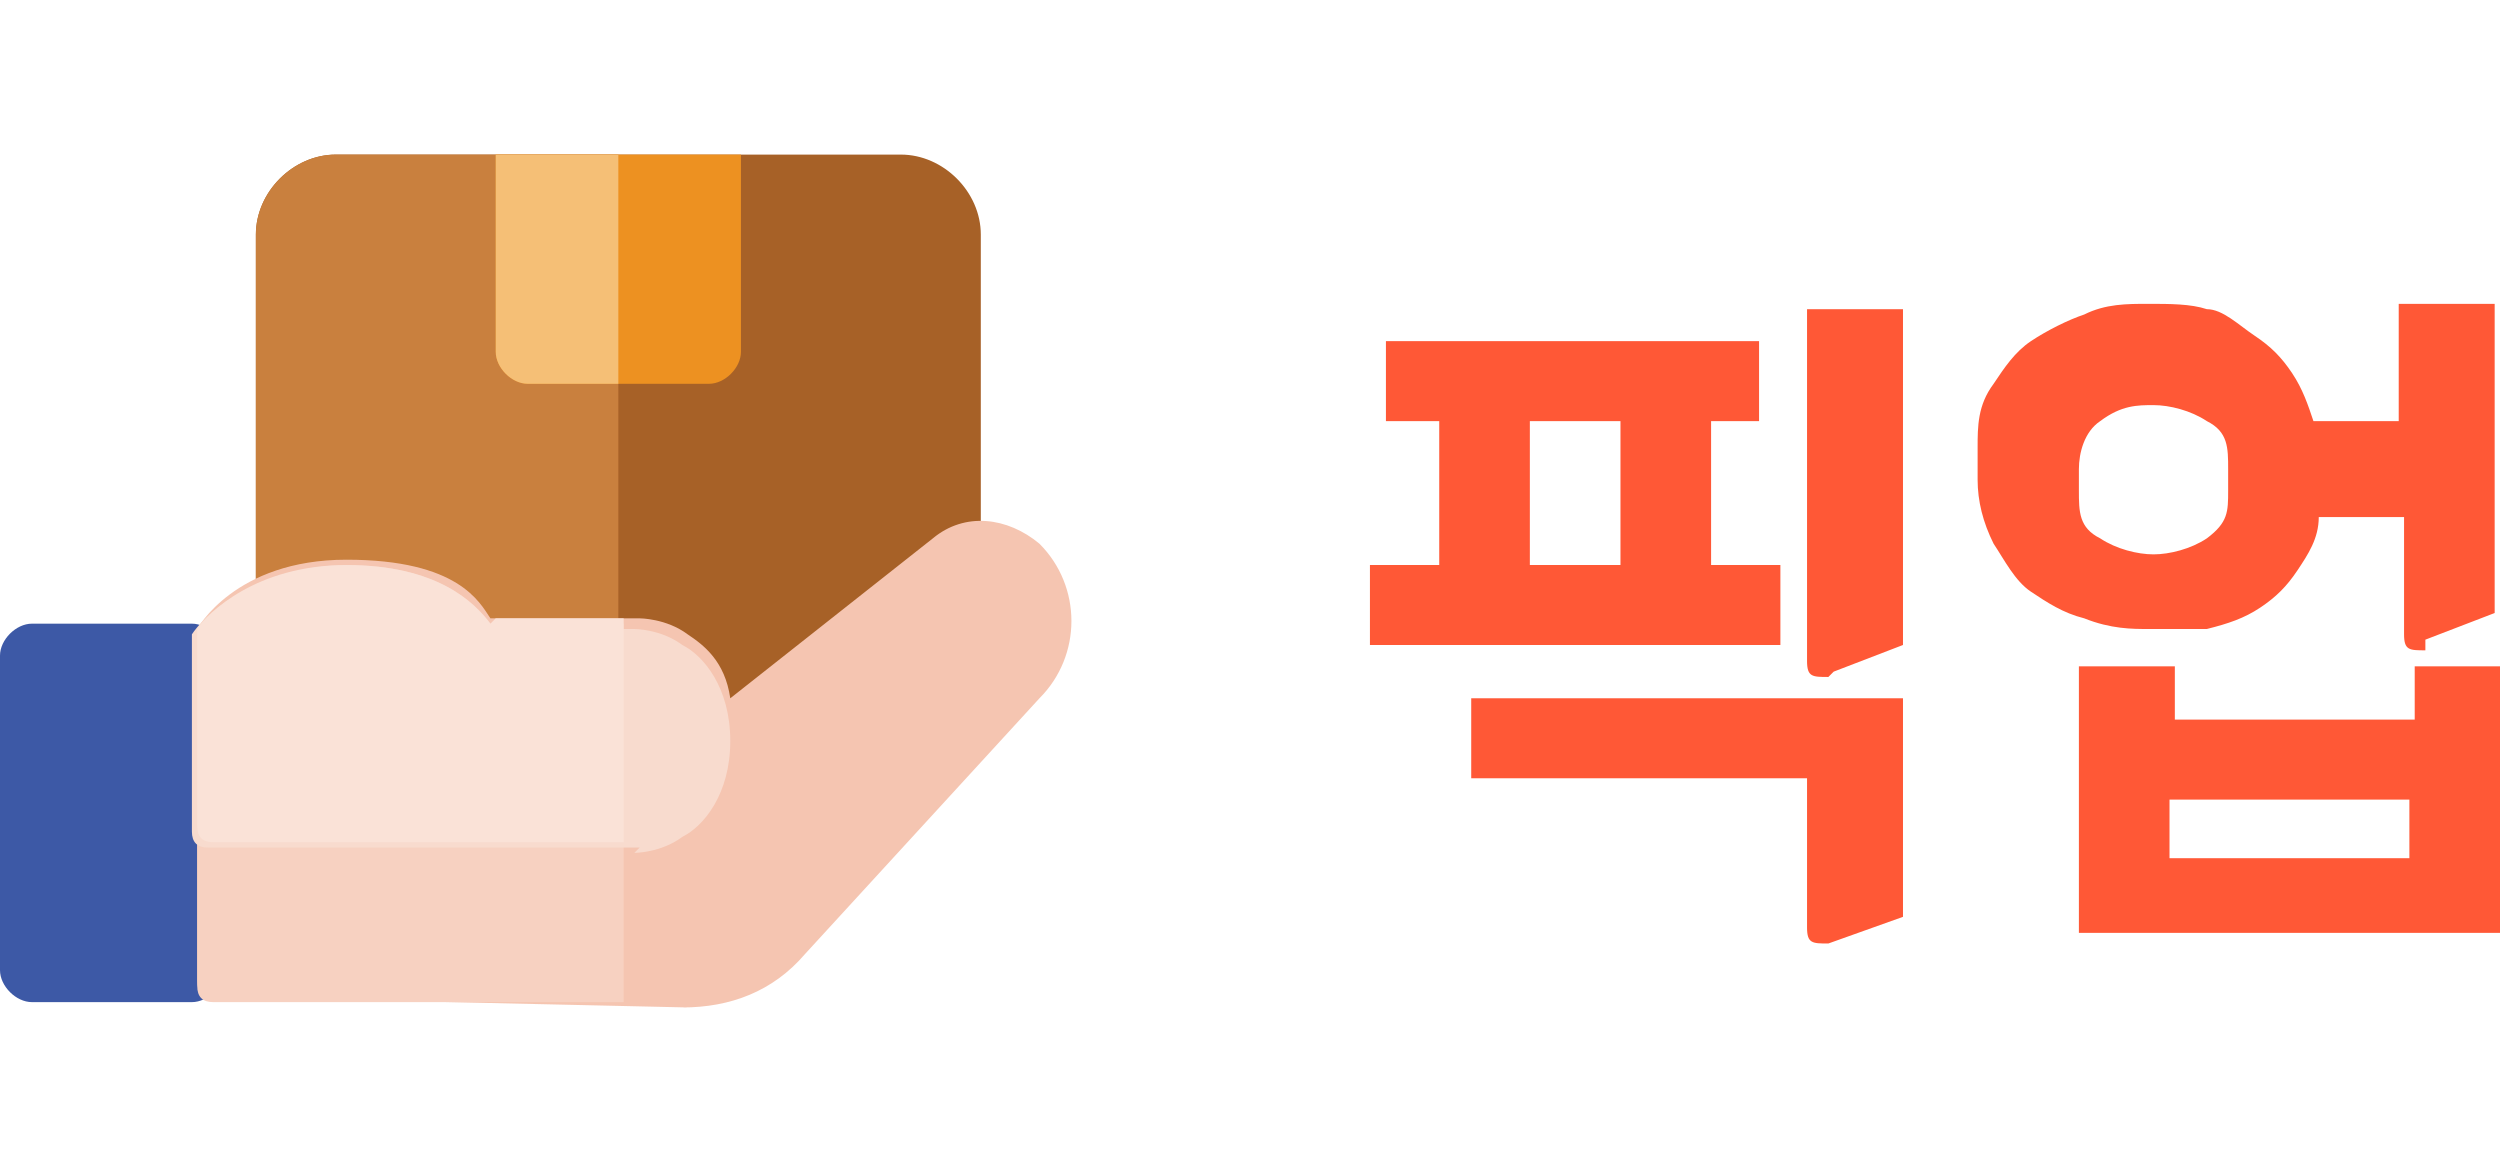 <?xml version="1.0" encoding="UTF-8"?>
<svg id="_레이어_1" xmlns="http://www.w3.org/2000/svg" version="1.1" xmlns:xlink="http://www.w3.org/1999/xlink" viewBox="0 0 46.9 21.9">
  <!-- Generator: Adobe Illustrator 29.2.1, SVG Export Plug-In . SVG Version: 2.1.0 Build 116)  -->
  <defs>
    <style>
      .st0 {
        fill: #a76127;
      }

      .st1 {
        fill: #fae2d7;
      }

      .st2 {
        fill: #f5bf76;
      }

      .st3 {
        fill: #3d59a6;
      }

      .st4 {
        fill: #c9803e;
      }

      .st5 {
        fill: #ed9121;
      }

      .st6 {
        fill: #ff5836;
      }

      .st7 {
        fill: #f5c5b1;
      }

      .st8 {
        fill: #f7d1c1;
      }

      .st9 {
        fill: #f8dbce;
      }
    </style>
  </defs>
  <path class="st6" d="M25.7,12.1v-1.5h1.3v-2.7h-1v-1.5h7v1.5h-.9v2.7h1.3v1.5h-7.7ZM34.3,17.7c-.3,0-.4,0-.4-.3v-2.8h-6.3v-1.5h8.1v4.1s-1.4.5-1.4.5ZM34.3,12.7c-.3,0-.4,0-.4-.3v-6.6h1.8v6.3l-1.3.5h0ZM28.7,10.6h1.7v-2.7h-1.7v2.7ZM45.5,12.2c-.3,0-.4,0-.4-.3v-2.2h-1.6c0,.4-.2.7-.4,1s-.4.5-.7.7-.6.3-1,.4c-.4,0-.8,0-1.1,0s-.7,0-1.2-.2c-.4-.1-.7-.3-1-.5s-.5-.6-.7-.9c-.2-.4-.3-.8-.3-1.2v-.6c0-.4,0-.8.3-1.2.2-.3.4-.6.7-.8.3-.2.7-.4,1-.5.4-.2.8-.2,1.2-.2s.8,0,1.1.1c.3,0,.6.3.9.5.3.2.5.4.7.7s.3.6.4.9h1.6v-2.2h1.8v5.8l-1.3.5ZM39,17.5v-5h1.8v1h4.5v-1h1.8v5h-8ZM41.8,8.8c0-.4,0-.7-.4-.9-.3-.2-.7-.3-1-.3s-.6,0-1,.3c-.3.2-.4.6-.4.9v.4c0,.4,0,.7.4.9.3.2.7.3,1,.3s.7-.1,1-.3c.4-.3.4-.5.4-.9v-.4ZM45.2,15h-4.5v1.1h4.5v-1.1Z"/>
  <path class="st0" d="M16.9,14.4H6.3c-.8,0-1.5-.7-1.5-1.5V4.4c0-.8.7-1.5,1.5-1.5h10.6c.8,0,1.5.7,1.5,1.5v8.5c0,.8-.7,1.5-1.5,1.5Z"/>
  <path class="st4" d="M6.3,2.9c-.8,0-1.5.7-1.5,1.5v8.5c0,.8.7,1.5,1.5,1.5h5.3V2.9h-5.3Z"/>
  <path class="st5" d="M9.3,2.9v3.7c0,.3.3.6.6.6h3.4c.3,0,.6-.3.6-.6v-3.7h-4.6Z"/>
  <path class="st2" d="M9.3,2.9v3.7c0,.3.3.6.6.6h1.7V2.9h-2.3Z"/>
  <path class="st3" d="M3.6,18.8H.6c-.3,0-.6-.3-.6-.6v-5.9c0-.3.3-.6.6-.6h3c.3,0,.6.3.6.6v5.9c0,.3-.3.6-.6.6Z"/>
  <path class="st7" d="M12.9,18.9s0,0,0,0l-8.9-.2c-.2,0-.3-.1-.3-.3v-6.5s0,0,0-.1c0,0,.7-1.3,2.8-1.3s2.5.8,2.7,1.1h2.8s.5,0,.9.3c.3.2.7.5.8,1.2l3.8-3c.6-.5,1.4-.4,2,.1.8.8.8,2.1,0,2.9l-4.4,4.8c-.6.7-1.4,1-2.3,1Z"/>
  <path class="st8" d="M9.2,11.7c-.3-.4-1-1.1-2.7-1.1s-2.8,1.2-2.8,1.3c0,0,0,0,0,.1v6.5c0,.2.1.3.3.3h7.7c0,.1,0-7.1,0-7.1h-2.4Z"/>
  <path class="st9" d="M12,15.9H3.9c-.2,0-.3-.1-.3-.3v-3.5s0,0,0,0h0c0,0,0-.2,0-.2.2-.3,1-1.2,2.8-1.2s2.5.8,2.7,1.1h2.8s.5,0,.9.3c.4.2.9.8.9,1.8s-.5,1.6-.9,1.8c-.4.3-.9.3-.9.3Z"/>
  <path class="st1" d="M9.2,11.7c-.3-.4-1-1.1-2.7-1.1s-2.6.9-2.8,1.2c0,0,0,.1,0,.2h0s0,0,0,0v3.5c0,.2.1.3.3.3h7.7v-4.2h-2.4Z"/>
</svg>